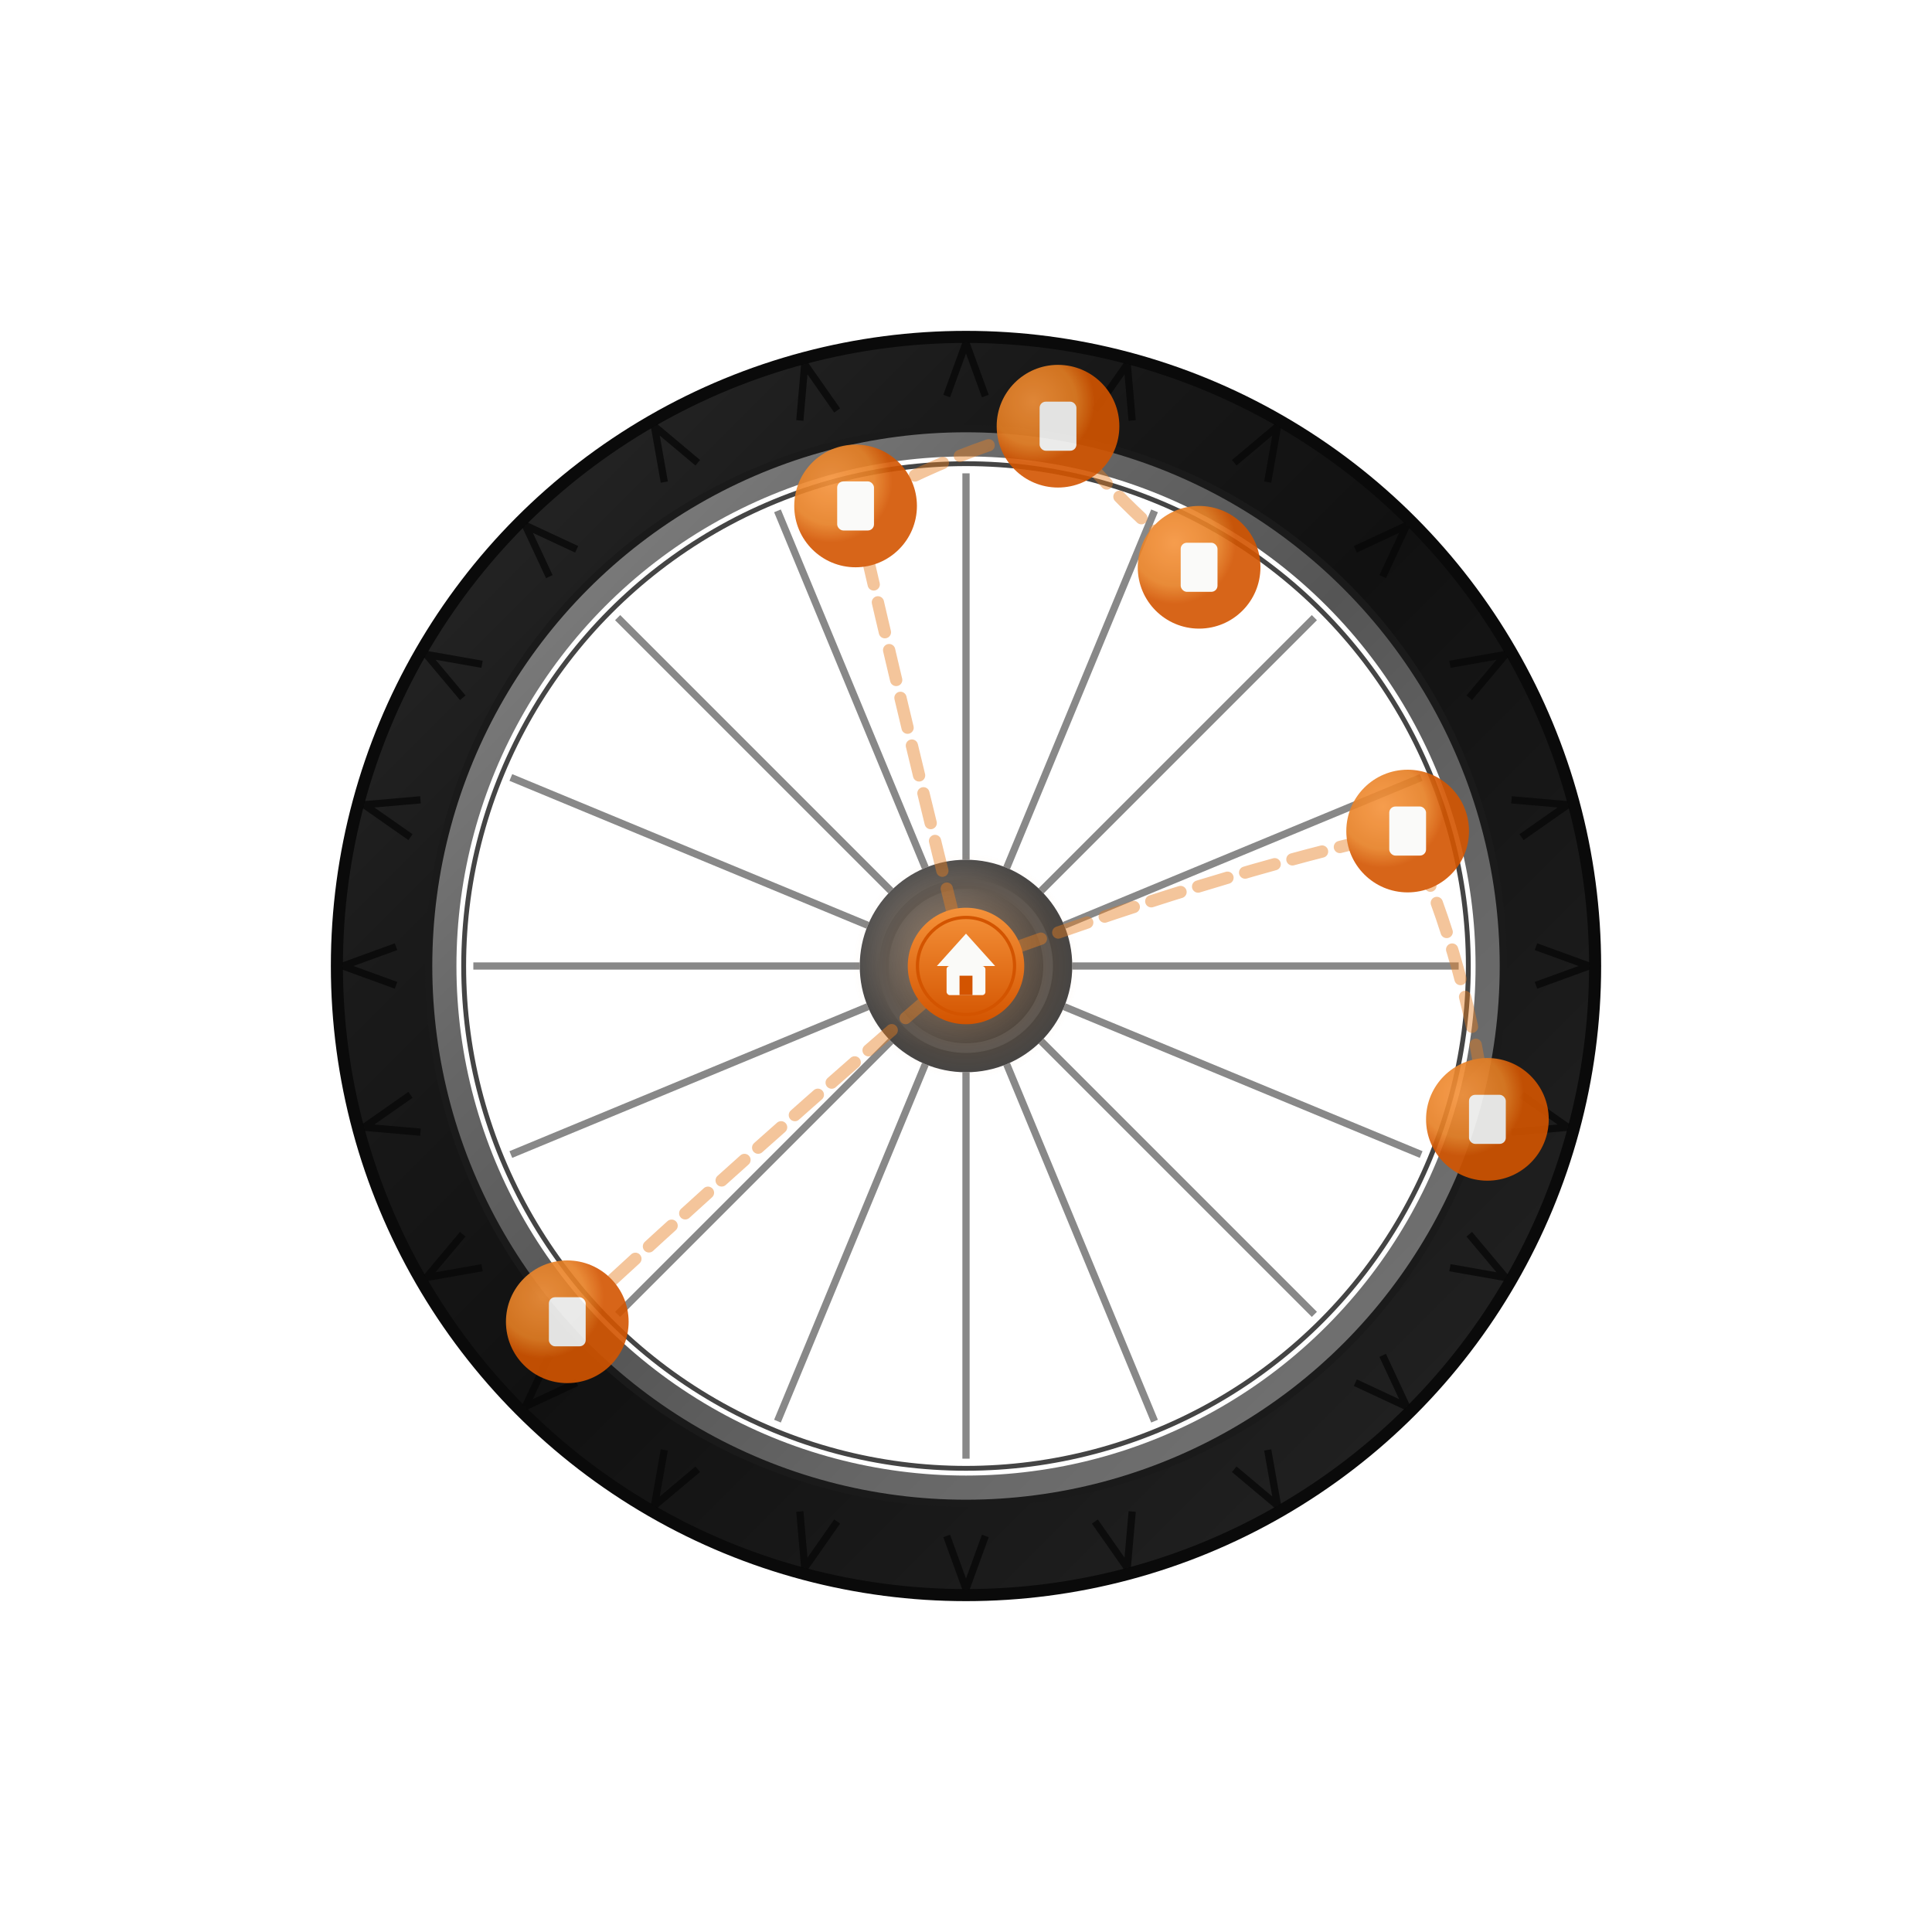 <svg xmlns="http://www.w3.org/2000/svg" viewBox="0 0 400 400">
  <defs>
    <!-- Wheel gradients -->
    <linearGradient id="tireGradient" x1="0%" y1="0%" x2="100%" y2="100%">
      <stop offset="0%" stop-color="#2a2a2a"/>
      <stop offset="25%" stop-color="#1a1a1a"/>
      <stop offset="50%" stop-color="#111"/>
      <stop offset="75%" stop-color="#1a1a1a"/>
      <stop offset="100%" stop-color="#252525"/>
    </linearGradient>

    <linearGradient id="rimGradient" x1="0%" y1="0%" x2="100%" y2="100%">
      <stop offset="0%" stop-color="#888"/>
      <stop offset="30%" stop-color="#666"/>
      <stop offset="50%" stop-color="#555"/>
      <stop offset="70%" stop-color="#666"/>
      <stop offset="100%" stop-color="#777"/>
    </linearGradient>

    <radialGradient id="hubGradient" cx="40%" cy="40%">
      <stop offset="0%" stop-color="#777"/>
      <stop offset="100%" stop-color="#444"/>
    </radialGradient>

    <!-- Job marker gradients -->
    <radialGradient id="markerGradient" cx="30%" cy="30%">
      <stop offset="0%" stop-color="#F5923A"/>
      <stop offset="70%" stop-color="#E67E22"/>
      <stop offset="100%" stop-color="#D35400"/>
    </radialGradient>

    <filter id="markerShadow" x="-50%" y="-50%" width="200%" height="200%">
      <feDropShadow dx="0" dy="2" stdDeviation="2" flood-color="#000" flood-opacity="0.25"/>
    </filter>

    <!-- Home icon gradients -->
    <radialGradient id="homeGlow" cx="50%" cy="50%">
      <stop offset="0%" stop-color="#E67E22" stop-opacity="0.3"/>
      <stop offset="100%" stop-color="#E67E22" stop-opacity="0"/>
    </radialGradient>

    <linearGradient id="homeGradient" x1="0%" y1="0%" x2="0%" y2="100%">
      <stop offset="0%" stop-color="#F5923A"/>
      <stop offset="100%" stop-color="#D35400"/>
    </linearGradient>

    <filter id="shadow" x="-50%" y="-50%" width="200%" height="200%">
      <feDropShadow dx="0" dy="1" stdDeviation="2" flood-color="#000" flood-opacity="0.3"/>
    </filter>
  </defs>

  <!-- LAYER 1: Wheel (tire, rim, spokes, hub) -->
  <g id="wheel-layer">
    <g transform="translate(200,200)">
      <!-- Tire -->
      <circle r="130" fill="none" stroke="#0a0a0a" stroke-width="3"/>
      <circle r="120" fill="none" stroke="url(#tireGradient)" stroke-width="18"/>

      <!-- Tread grooves -->
      <g stroke="#080808" stroke-width="1.5" fill="none" opacity="0.8">
        <path d="M0,-129 L-4,-118 M0,-129 L4,-118" transform="rotate(0)"/>
        <path d="M0,-129 L-4,-118 M0,-129 L4,-118" transform="rotate(15)"/>
        <path d="M0,-129 L-4,-118 M0,-129 L4,-118" transform="rotate(30)"/>
        <path d="M0,-129 L-4,-118 M0,-129 L4,-118" transform="rotate(45)"/>
        <path d="M0,-129 L-4,-118 M0,-129 L4,-118" transform="rotate(60)"/>
        <path d="M0,-129 L-4,-118 M0,-129 L4,-118" transform="rotate(75)"/>
        <path d="M0,-129 L-4,-118 M0,-129 L4,-118" transform="rotate(90)"/>
        <path d="M0,-129 L-4,-118 M0,-129 L4,-118" transform="rotate(105)"/>
        <path d="M0,-129 L-4,-118 M0,-129 L4,-118" transform="rotate(120)"/>
        <path d="M0,-129 L-4,-118 M0,-129 L4,-118" transform="rotate(135)"/>
        <path d="M0,-129 L-4,-118 M0,-129 L4,-118" transform="rotate(150)"/>
        <path d="M0,-129 L-4,-118 M0,-129 L4,-118" transform="rotate(165)"/>
        <path d="M0,-129 L-4,-118 M0,-129 L4,-118" transform="rotate(180)"/>
        <path d="M0,-129 L-4,-118 M0,-129 L4,-118" transform="rotate(195)"/>
        <path d="M0,-129 L-4,-118 M0,-129 L4,-118" transform="rotate(210)"/>
        <path d="M0,-129 L-4,-118 M0,-129 L4,-118" transform="rotate(225)"/>
        <path d="M0,-129 L-4,-118 M0,-129 L4,-118" transform="rotate(240)"/>
        <path d="M0,-129 L-4,-118 M0,-129 L4,-118" transform="rotate(255)"/>
        <path d="M0,-129 L-4,-118 M0,-129 L4,-118" transform="rotate(270)"/>
        <path d="M0,-129 L-4,-118 M0,-129 L4,-118" transform="rotate(285)"/>
        <path d="M0,-129 L-4,-118 M0,-129 L4,-118" transform="rotate(300)"/>
        <path d="M0,-129 L-4,-118 M0,-129 L4,-118" transform="rotate(315)"/>
        <path d="M0,-129 L-4,-118 M0,-129 L4,-118" transform="rotate(330)"/>
        <path d="M0,-129 L-4,-118 M0,-129 L4,-118" transform="rotate(345)"/>
      </g>

      <circle r="111" fill="none" stroke="#1a1a1a" stroke-width="2"/>

      <!-- Rim -->
      <circle r="108" fill="none" stroke="url(#rimGradient)" stroke-width="5"/>
      <circle r="104" fill="none" stroke="#444" stroke-width="1"/>

      <!-- Spokes -->
      <g stroke="#888" stroke-width="1.5">
        <line x1="0" y1="-22" x2="0" y2="-102" transform="rotate(0)"/>
        <line x1="0" y1="-22" x2="0" y2="-102" transform="rotate(22.5)"/>
        <line x1="0" y1="-22" x2="0" y2="-102" transform="rotate(45)"/>
        <line x1="0" y1="-22" x2="0" y2="-102" transform="rotate(67.5)"/>
        <line x1="0" y1="-22" x2="0" y2="-102" transform="rotate(90)"/>
        <line x1="0" y1="-22" x2="0" y2="-102" transform="rotate(112.5)"/>
        <line x1="0" y1="-22" x2="0" y2="-102" transform="rotate(135)"/>
        <line x1="0" y1="-22" x2="0" y2="-102" transform="rotate(157.5)"/>
        <line x1="0" y1="-22" x2="0" y2="-102" transform="rotate(180)"/>
        <line x1="0" y1="-22" x2="0" y2="-102" transform="rotate(202.5)"/>
        <line x1="0" y1="-22" x2="0" y2="-102" transform="rotate(225)"/>
        <line x1="0" y1="-22" x2="0" y2="-102" transform="rotate(247.5)"/>
        <line x1="0" y1="-22" x2="0" y2="-102" transform="rotate(270)"/>
        <line x1="0" y1="-22" x2="0" y2="-102" transform="rotate(292.5)"/>
        <line x1="0" y1="-22" x2="0" y2="-102" transform="rotate(315)"/>
        <line x1="0" y1="-22" x2="0" y2="-102" transform="rotate(337.5)"/>
      </g>

      <!-- Hub -->
      <circle r="22" fill="url(#hubGradient)"/>
      <circle r="17" fill="none" stroke="#555" stroke-width="2"/>
      <circle r="6" fill="#333"/>
    </g>
  </g>

  <!-- LAYER 2: Job markers (127% scale) -->
  <g id="markers-layer" transform="translate(200,200) scale(1.27) translate(-200,-200)" opacity="0.9">
    <g transform="translate(200,200)">
      <!-- Route 1: North cluster -->
      <path d="M 0,0 Q -10,-40 -18,-75 Q 0,-85 15,-88 Q 25,-75 38,-65"
            fill="none" stroke="#E67E22" stroke-width="2"
            stroke-dasharray="5,3" stroke-linecap="round" opacity="0.5"/>
      <g transform="translate(-18,-75)">
        <circle r="10" fill="url(#markerGradient)" filter="url(#markerShadow)"/>
        <rect x="-3" y="-4" width="6" height="8" rx="1" fill="#FAFAF8"/>
      </g>
      <g transform="translate(15,-88)">
        <circle r="10" fill="url(#markerGradient)" filter="url(#markerShadow)"/>
        <rect x="-3" y="-4" width="6" height="8" rx="1" fill="#FAFAF8"/>
      </g>
      <g transform="translate(38,-65)">
        <circle r="10" fill="url(#markerGradient)" filter="url(#markerShadow)"/>
        <rect x="-3" y="-4" width="6" height="8" rx="1" fill="#FAFAF8"/>
      </g>

      <!-- Route 2: East -->
      <path d="M 0,0 Q 40,-15 72,-22 Q 82,0 85,25"
            fill="none" stroke="#E67E22" stroke-width="2"
            stroke-dasharray="5,3" stroke-linecap="round" opacity="0.5"/>
      <g transform="translate(72,-22)">
        <circle r="10" fill="url(#markerGradient)" filter="url(#markerShadow)"/>
        <rect x="-3" y="-4" width="6" height="8" rx="1" fill="#FAFAF8"/>
      </g>
      <g transform="translate(85,25)">
        <circle r="10" fill="url(#markerGradient)" filter="url(#markerShadow)"/>
        <rect x="-3" y="-4" width="6" height="8" rx="1" fill="#FAFAF8"/>
      </g>

      <!-- Route 3: Southwest -->
      <path d="M 0,0 Q -35,30 -65,58"
            fill="none" stroke="#E67E22" stroke-width="2"
            stroke-dasharray="5,3" stroke-linecap="round" opacity="0.5"/>
      <g transform="translate(-65,58)">
        <circle r="10" fill="url(#markerGradient)" filter="url(#markerShadow)"/>
        <rect x="-3" y="-4" width="6" height="8" rx="1" fill="#FAFAF8"/>
      </g>
    </g>
  </g>

  <!-- LAYER 3: Home icon (67% scale, front) - no text label -->
  <g id="home-layer" transform="translate(200,200) scale(0.67) translate(-200,-200)">
    <g transform="translate(200,200)">
      <circle r="35" fill="url(#homeGlow)"/>
      <circle r="18" fill="url(#homeGradient)" filter="url(#shadow)"/>
      <circle r="15" fill="none" stroke="#D35400" stroke-width="1"/>
      <g fill="#FAFAF8">
        <path d="M 0,-10 L 9,0 L -9,0 Z"/>
        <rect x="-6" y="0" width="12" height="9" rx="1"/>
        <rect x="-2" y="3" width="4" height="6" fill="#D35400"/>
      </g>
    </g>
  </g>
</svg>
